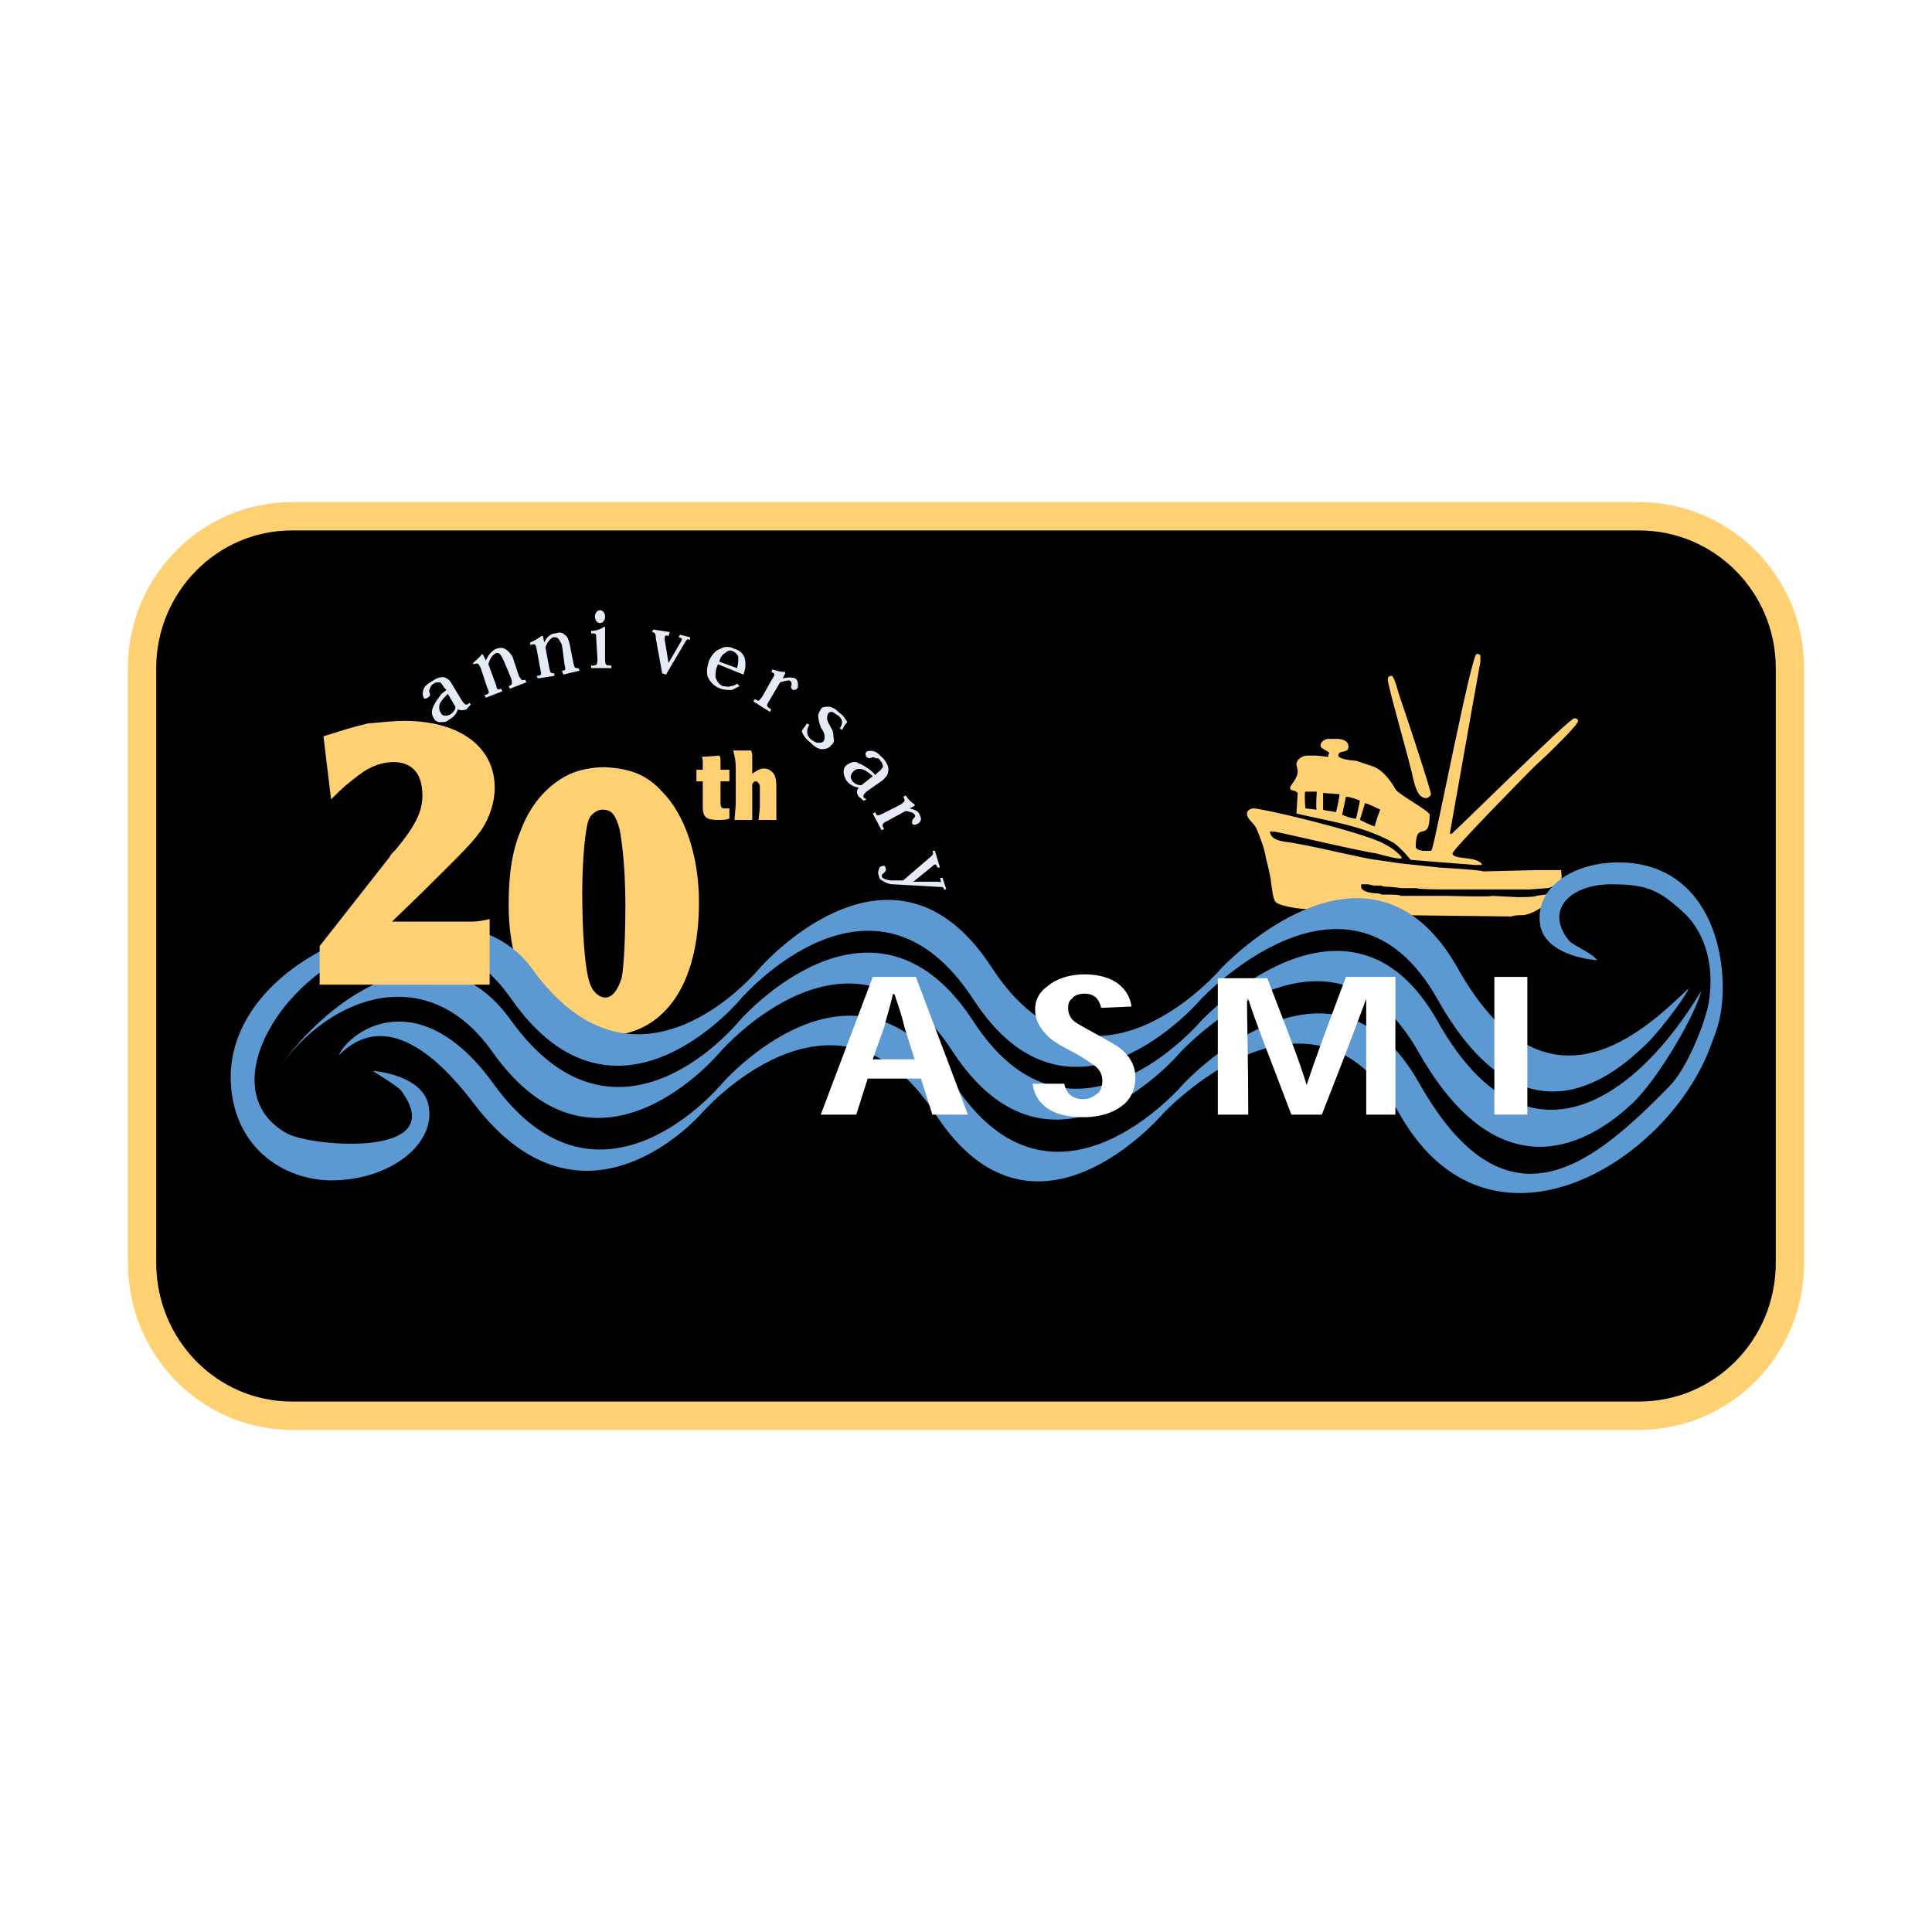 <?xml version="1.0" encoding="utf-8"?>
<!-- Generator: Adobe Illustrator 13.0.0, SVG Export Plug-In . SVG Version: 6.00 Build 14948)  -->
<!DOCTYPE svg PUBLIC "-//W3C//DTD SVG 1.0//EN" "http://www.w3.org/TR/2001/REC-SVG-20010904/DTD/svg10.dtd">
<svg version="1.0" id="Layer_1" xmlns="http://www.w3.org/2000/svg" xmlns:xlink="http://www.w3.org/1999/xlink" x="0px" y="0px"
	 width="192.756px" height="192.756px" viewBox="0 0 192.756 192.756" enable-background="new 0 0 192.756 192.756"
	 xml:space="preserve">
<g>
	<polygon fill-rule="evenodd" clip-rule="evenodd" fill="#FFFFFF" points="0,0 192.756,0 192.756,192.756 0,192.756 0,0 	"/>
	<path fill-rule="evenodd" clip-rule="evenodd" stroke="#FFD172" stroke-width="2.825" stroke-miterlimit="2.613" d="
		M29.108,51.51h134.413c8.354,0,15.062,6.804,15.062,15.148v59.31c0,8.473-6.708,15.277-15.062,15.277H29.108
		c-8.227,0-14.935-6.805-14.935-15.277v-59.31C14.173,58.314,20.881,51.51,29.108,51.51L29.108,51.51z"/>
	<path fill-rule="evenodd" clip-rule="evenodd" fill="#FFD172" d="M60.117,80.78c0.632,0,1.012,0.257,1.265,0.771
		c0.253,0.513,0.38,0.898,0.506,1.54c0.38,2.311,0.506,5.007,0.506,7.317c0,2.696-0.126,6.034-0.38,7.189
		c-0.38,1.156-0.886,1.926-1.645,1.926c-0.633,0-1.266-0.643-1.519-1.412c-0.506-1.412-0.759-5.135-0.759-8.986
		c0-2.953,0.253-6.291,0.633-7.318C58.978,81.166,59.611,80.78,60.117,80.78L60.117,80.78z M60.243,76.544
		c-1.139,0-2.404,0.257-3.291,0.642c-2.025,0.898-3.923,2.824-4.936,5.52c-0.886,2.055-1.266,4.365-1.266,7.575
		c0,7.96,3.797,13.095,9.366,13.095c6.075,0,9.619-5.008,9.619-13.352c0-4.622-1.392-8.729-3.67-11.041
		c-1.519-1.669-3.164-2.311-5.695-2.439H60.243L60.243,76.544z"/>
	<path fill-rule="evenodd" clip-rule="evenodd" fill="#FFD172" d="M147.701,65.503v0.514l-0.76,4.236l-2.278,12.837
		c0,0,0,0.128,0.126,0.128c0.127,0,11.771-11.554,12.277-11.554c0.253,0,0.38,0.128,0.38,0.257c0,0.385-2.278,2.567-2.784,3.081
		c-0.507,0.514-1.266,1.155-1.898,1.797c-0.254,0.257-7.848,7.959-7.848,8.344c0,0.642,2.278,0.257,2.911,1.027V86.3h-0.633
		c-0.127,0-6.455-0.513-6.455-0.513c-0.38-0.514-1.139-1.284-1.646-1.669c-3.164-1.797-6.581-2.183-9.745-2.953l0.126-2.054
		c-0.379-0.385-0.759-0.128-0.759-0.514c0-0.257,0.759-0.898,0.759-1.668c0-0.128-0.126-0.642-0.126-0.642
		c0-0.642,0.76-0.899,1.013-0.899h1.013c0.126,0,1.139,0.129,1.139,0.129c0-0.129,0-0.257,0.126-0.386
		c-0.379-0.385-0.886-0.385-0.886-0.77s0.507-0.642,0.76-0.642h0.886c0.38,0,1.14,0.128,1.14,0.77c0,0.771-1.013,0.257-1.013,0.898
		c0,0.386,1.646,0.514,1.771,0.514c0.38,0.129,1.14,0.385,1.52,0.514c1.012,0.257,1.897,1.412,2.404,2.311
		c0.253,0.514,3.417,2.183,3.417,2.568c0,2.953-1.392,0.385-1.392,3.209c0,0.257,0.633,0.385,0.759,0.385h0.76
		c0,0,0.127-0.128,0.127-0.257c0.379-1.027,3.923-19.385,4.43-19.385C147.447,65.247,147.701,65.247,147.701,65.503L147.701,65.503z
		"/>
	<path fill-rule="evenodd" clip-rule="evenodd" fill="#FFD172" d="M139.601,69.355c0.886,2.567,3.164,9.5,3.164,9.885
		c0,0.128-0.253,0.385-0.507,0.385c-0.886,0-1.139-1.541-1.266-1.926c-0.253-1.412-2.531-9.243-2.531-9.885
		c0-0.128,0-0.385,0.38-0.385C139.094,67.429,139.474,68.97,139.601,69.355L139.601,69.355z"/>
	<path fill-rule="evenodd" clip-rule="evenodd" fill="#FFD172" d="M137.702,83.99c0.759,0.385,1.519,0.771,2.151,1.541
		c0,0,0,0.128-0.127,0.128c-0.633,0-1.898-0.385-2.404-0.514c-1.898-0.256-9.872-2.183-10.252-2.183h-0.38
		c0.127,0.771,0.887,0.899,1.519,1.027c1.646,0.128,8.354,1.797,9.113,1.797c0,0,2.531,0.385,2.658,0.385l3.67,0.385
		c0,0,4.304,0.257,4.304,0.385l5.188-0.128h2.658c-0.127,0.257,0-0.128,0,0.77c0,0.514-1.139,1.027-1.393,1.027l-1.771,0.128h-2.404
		c-0.127,0-6.202,0-6.202,0s-2.658,0-2.658-0.128c0,0-1.392,0-1.519,0c0,0-1.013-0.128-1.14-0.128c0,0-0.886,0-0.886-0.128
		c0,0-0.633,0-0.759,0c0,0-0.507-0.128-0.633-0.128h-0.633c0,0.128,0,0.128,0,0.257c0,0.514,1.266,0.642,1.392,0.642
		c0,0,0.633,0,0.633,0.128c0,0,0.76,0,0.886,0c0,0,1.013,0,1.013,0.128h1.772h2.784c0.127,0,4.557,0.128,4.557,0l2.658,0.128
		c0,0,1.771,0,1.771-0.128l0.886-0.128c0.127,0,0.507-0.128,0.633-0.128h0.127c-0.127,1.027-2.151,2.182-3.038,2.182
		c0,0-1.012,0-1.012,0.128l-11.012-0.128l-9.999-0.642c-0.126,0-2.404-0.257-2.657-0.77c-0.254-0.514-0.254-1.155-0.38-1.797
		c0-0.385-0.38-2.054-0.507-2.439c-0.126-0.898-0.506-1.926-0.886-2.824c-0.253-0.771-1.013-1.027-1.013-1.669
		c0-0.385,0.507-0.514,0.633-0.514C125.932,80.652,134.664,82.706,137.702,83.99L137.702,83.99z"/>
	<path fill-rule="evenodd" clip-rule="evenodd" d="M130.234,80.652l1.14,0.128c-0.127-0.128,0-1.669,0-1.797h-1.14
		C130.108,78.983,130.234,80.652,130.234,80.652L130.234,80.652z"/>
	<path fill-rule="evenodd" clip-rule="evenodd" d="M132.007,80.78c0.253,0.128,0.886,0.128,1.266,0.257
		c0.126-0.257,0.379-1.669,0.379-1.797l-1.645-0.128V80.78L132.007,80.78z"/>
	<path fill-rule="evenodd" clip-rule="evenodd" d="M133.904,81.294c0,0,0.887,0.385,1.393,0.385c0,0,0.38-1.668,0.38-1.797
		c0,0-0.886-0.385-1.393-0.385L133.904,81.294L133.904,81.294z"/>
	<path fill-rule="evenodd" clip-rule="evenodd" d="M137.195,82.449c-0.126,0,0.507-1.669,0.507-1.669s-1.266-0.642-1.52-0.642
		l-0.506,1.668C135.677,81.807,136.942,82.449,137.195,82.449L137.195,82.449z"/>
	<path fill-rule="evenodd" clip-rule="evenodd" fill="#5C99D2" d="M162.762,110.178c-2.784,2.568-12.403,10.398-21.263-5.264
		c-8.986-15.789-23.668,0-23.668,0s-12.783,15.277-22.782,0c-9.873-15.276-23.162,0-23.162,0s-12.277,14.893-22.782,0
		c-6.455-9.114-16.2-5.648-21.39,1.799c5.189-7.447,16.074-15.021,23.288-4.879c10.758,14.891,22.782,0,22.782,0
		s13.289-15.277,23.288,0c9.872,15.277,22.782,0,22.782,0s14.682-15.662,23.541,0c8.859,15.791,19.871,7.83,26.325-2.953
		C169.344,100.807,165.547,107.611,162.762,110.178L162.762,110.178z"/>
	<path fill-rule="evenodd" clip-rule="evenodd" fill="#5C99D2" d="M139.601,111.078c-8.86-15.663-23.542,0-23.542,0
		s-12.909,15.275-22.781,0c-9.999-15.278-23.289,0-23.289,0s-11.644,13.479-22.655-0.9c-2.531-3.338-8.354-10.141-13.542-4.877
		c1.139-2.568,8.1-7.318,15.441,2.824c10.631,14.764,22.782,0,22.782,0s13.289-15.277,23.162,0c9.999,15.275,22.908,0,22.908,0
		s14.682-15.791,23.541,0c8.86,15.662,17.72,7.574,24.934,0.256c1.772-1.797,3.544-6.291,3.924-8.344
		c0.633-3.98-0.506-7.318-2.784-9.244c-2.278-2.054-3.544-2.567-6.961-2.567c-4.051,0-6.708,2.567-4.177,5.648
		c0.506,0.514,2.404,1.284,2.784,1.926c-1.646-0.128-5.315-0.899-5.695-3.595c-0.507-3.594,3.164-6.162,7.847-6.162
		c7.595,0,10.505,6.676,10.379,12.966c-0.127,2.695-0.507,3.467-1.266,5.52C166.18,116.213,148.46,126.867,139.601,111.078
		L139.601,111.078z"/>
	<path fill-rule="evenodd" clip-rule="evenodd" fill="#5C99D2" d="M23.033,108.125c-0.76-13.48,22.655-21.568,29.996-11.554
		c10.631,14.892,22.782,0,22.782,0s13.29-15.277,23.162,0c9.998,15.277,22.908,0,22.908,0s14.682-15.662,23.542,0
		c8.859,15.791,18.731,6.162,23.034,2.054c0,0.385-2.531,3.852-4.05,5.391c-2.911,2.824-12.15,11.426-21.01-4.363
		c-8.859-15.663-23.541,0-23.541,0s-12.91,15.275-22.782,0c-9.999-15.277-23.162,0-23.162,0s-12.403,15.02-22.909,0
		c-11.771-16.818-34.046,7.188-22.275,13.479c2.531,1.283,16.327,2.439,11.264-4.365c-0.506-0.514-2.658-1.797-2.784-1.926
		c1.519,0.129,5.189,0.9,5.569,3.596c0.633,3.594-3.544,7.061-9.113,7.316C28.729,118.01,23.413,114.801,23.033,108.125
		L23.033,108.125z"/>
	<path fill-rule="evenodd" clip-rule="evenodd" fill="#FFD172" d="M33.032,79.753c1.266-1.284,1.772-1.669,2.784-2.439
		c1.14-0.898,2.405-1.283,3.417-1.283c1.898,0,2.911,1.155,2.911,3.337c0,1.541-0.633,2.953-2.658,5.392
		c-0.379,0.385-0.506,0.513-0.633,0.77l-6.961,8.858v3.852h16.96v-6.548c-0.506,0.128-1.139,0.257-1.772,0.257h-7.974l2.658-2.568
		c4.81-4.75,5.442-5.392,6.328-6.676c0.76-1.155,1.266-2.695,1.266-4.108c0-4.108-3.543-6.675-8.986-6.675
		c-1.013,0-2.278,0.128-3.67,0.257c-1.646,0.385-2.784,0.77-4.43,1.284L33.032,79.753L33.032,79.753z"/>
	<path fill-rule="evenodd" clip-rule="evenodd" fill="#FFD172" d="M69.989,75.517c0.127,0.128,0.127,0.257,0.127,0.77v0.514h-0.633
		v1.155h0.633v2.567c0,1.027,0.379,1.284,1.519,1.284c0.38,0,0.759,0,1.139-0.128v-1.027H72.52c0,0-0.126,0-0.253,0
		c-0.253,0-0.379-0.128-0.379-0.513v-2.183h0.886v-1.155h-0.886v-0.642c0-0.514,0-0.642-0.127-0.771L69.989,75.517L69.989,75.517z"
		/>
	<path fill-rule="evenodd" clip-rule="evenodd" fill="#FFD172" d="M73.406,80.267l-0.126,1.54h1.772v-0.256c0-0.514,0-0.899,0-1.284
		v-2.054c0.126-0.128,0.126-0.257,0.38-0.257c0.126,0,0.379,0.257,0.379,0.513v2.054l-0.126,1.284h1.772c0-0.513,0-0.898,0-1.54
		v-1.669c0-0.898-0.127-1.284-0.38-1.54c-0.253-0.257-0.506-0.385-0.886-0.385c-0.38,0-0.759,0.257-1.139,0.514v-1.669
		c0-0.257,0-0.386-0.126-0.642h-1.772c0.126,0.513,0.253,1.027,0.253,1.669V80.267L73.406,80.267z"/>
	<path fill-rule="evenodd" clip-rule="evenodd" fill="#E4EBF7" d="M45.055,68.2c-0.126-0.257-0.379-0.514-0.759-0.642
		c-0.253,0-0.633,0-1.139,0.385c-0.506,0.257-0.76,0.514-0.886,0.77c-0.126,0.385-0.126,0.642,0,0.898c0,0.128,0.253,0.128,0.38,0
		c0.253-0.128,0.253-0.256,0.253-0.385c-0.126-0.257-0.126-0.385,0-0.514c0-0.128,0.126-0.385,0.379-0.513
		c0.127-0.128,0.38-0.128,0.633-0.128c0.126,0.128,0.253,0.256,0.379,0.513l0.253,0.257l-0.506,0.385
		c-0.38,0.513-0.633,0.898-0.76,1.155c-0.253,0.513-0.253,0.898,0,1.284c0.127,0.257,0.38,0.385,0.633,0.385
		c0.379,0,0.632,0,0.886-0.257c0.506-0.257,0.759-0.642,0.886-1.027l0,0c0.253,0.128,0.506,0.128,0.886,0
		c0.126-0.257,0.38-0.385,0.38-0.514l-0.127-0.128l-0.126,0.128c-0.253,0.128-0.38,0-0.633-0.385L45.055,68.2L45.055,68.2z
		 M45.435,70.51c0,0.257-0.126,0.513-0.506,0.77c-0.253,0.128-0.38,0.128-0.506,0.128c-0.253,0-0.38-0.128-0.506-0.385
		c-0.127-0.256-0.127-0.642,0-0.898c0.253-0.385,0.506-0.642,0.759-0.898L45.435,70.51L45.435,70.51z"/>
	<path fill-rule="evenodd" clip-rule="evenodd" fill="#E4EBF7" d="M51.13,65.503c-0.253-0.385-0.506-0.642-0.759-0.77
		s-0.506-0.128-0.886,0c-0.506,0.257-0.759,0.642-1.013,1.155l0,0l-0.253-0.514l-0.127-0.128c-0.253,0.385-0.632,0.642-0.886,0.899
		v0.128c0.506-0.128,0.506-0.128,0.759,0.385l0.633,1.926c0.253,0.514,0.253,0.642-0.253,0.771l0.126,0.256l1.646-0.642
		l-0.126-0.257c-0.38,0.128-0.38,0.128-0.506-0.385l-0.759-2.054c0.126-0.514,0.379-0.899,0.632-1.027
		c0.127-0.128,0.38-0.128,0.506,0c0.127,0.128,0.253,0.385,0.38,0.642l0.759,1.797c0.126,0.514,0.126,0.642-0.253,0.771l0.126,0.256
		l1.646-0.642l-0.126-0.257c-0.38,0.128-0.38,0-0.633-0.385L51.13,65.503L51.13,65.503z"/>
	<path fill-rule="evenodd" clip-rule="evenodd" fill="#E4EBF7" d="M56.826,64.22c-0.126-0.513-0.253-0.77-0.506-0.899
		c-0.253-0.256-0.506-0.256-0.886-0.128c-0.506,0-0.886,0.385-1.139,0.898l0,0l-0.127-0.642h-0.126
		c-0.379,0.257-0.759,0.514-1.139,0.642v0.257c0.506-0.128,0.506-0.128,0.633,0.385l0.379,2.054
		c0.126,0.514,0.126,0.642-0.379,0.642l0.126,0.257l1.646-0.257v-0.257c-0.38,0-0.38,0-0.506-0.514l-0.38-2.054
		c0.126-0.514,0.506-0.898,0.759-1.027c0.253,0,0.38,0,0.506,0.128c0.126,0.128,0.253,0.385,0.38,0.642l0.253,1.926
		c0.126,0.513,0.126,0.642-0.253,0.642l0.126,0.385l1.646-0.385l-0.127-0.257c-0.379,0-0.379,0-0.506-0.513L56.826,64.22
		L56.826,64.22z"/>
	<path fill-rule="evenodd" clip-rule="evenodd" fill="#E4EBF7" d="M59.864,60.882c-0.253,0-0.506,0.257-0.506,0.642
		c0,0.385,0.253,0.642,0.506,0.642c0.253,0,0.506-0.257,0.506-0.642C60.37,61.139,60.117,60.882,59.864,60.882L59.864,60.882
		L59.864,60.882z M60.37,62.551h-0.127c-0.379,0.257-0.759,0.385-1.266,0.385v0.257c0.506,0,0.506,0,0.506,0.514l0.127,2.054
		c0,0.642-0.127,0.642-0.633,0.642v0.257h2.025v-0.257c-0.506,0-0.633,0-0.633-0.642V62.551L60.37,62.551z"/>
	<path fill-rule="evenodd" clip-rule="evenodd" fill="#E4EBF7" d="M66.445,67.301l1.899-3.209c0.126-0.257,0.253-0.385,0.506-0.257
		v-0.256l-1.013-0.257l-0.126,0.257c0.379,0.128,0.379,0.128,0.253,0.385l-1.266,2.182l0,0l-0.38-2.311c0-0.385,0-0.514,0.38-0.385
		l0.126-0.385l-1.646-0.257l-0.126,0.257c0.253,0,0.38,0.128,0.38,0.642l0.633,3.466L66.445,67.301L66.445,67.301z"/>
	<path fill-rule="evenodd" clip-rule="evenodd" fill="#E4EBF7" d="M74.166,67.301c0.253-0.642,0.253-1.155,0.126-1.669
		c-0.126-0.385-0.506-0.77-1.012-0.898c-0.506-0.257-1.013-0.257-1.392,0c-0.506,0.128-0.886,0.642-1.14,1.155
		c-0.253,0.77-0.253,1.284-0.126,1.669c0.253,0.514,0.632,0.899,1.266,1.155c0.379,0.128,0.759,0.128,1.139,0.128
		c0.253-0.128,0.506-0.257,0.76-0.385L73.533,68.2c-0.126,0.128-0.379,0.257-0.633,0.257c-0.253,0.128-0.506,0-0.759,0
		c-0.38-0.129-0.633-0.514-0.759-0.899c0-0.385,0-0.771,0.253-1.284L74.166,67.301L74.166,67.301z M71.761,66.017
		c0.127-0.514,0.38-0.771,0.633-0.898c0.253-0.257,0.506-0.257,0.76-0.128c0.253,0.128,0.379,0.256,0.506,0.513
		c0,0.385,0,0.771-0.127,1.155L71.761,66.017L71.761,66.017z"/>
	<path fill-rule="evenodd" clip-rule="evenodd" fill="#E4EBF7" d="M78.089,67.686l0.253-0.514v-0.128
		c-0.506,0-0.886-0.128-1.266-0.257l-0.126,0.257c0.379,0.128,0.379,0.257,0.126,0.642l-1.013,1.797
		c-0.379,0.513-0.379,0.513-0.759,0.256l-0.126,0.257l1.646,1.027l0.126-0.256c-0.506-0.257-0.506-0.385-0.253-0.771l1.139-1.925
		c0.506-0.128,0.886-0.257,1.013-0.128s0.126,0.128,0.126,0.385c-0.126,0.257,0,0.385,0.126,0.514c0.127,0,0.38,0,0.506-0.257
		c0-0.128,0-0.257,0-0.385c0-0.257-0.126-0.385-0.253-0.514C78.975,67.558,78.595,67.558,78.089,67.686L78.089,67.686L78.089,67.686
		z"/>
	<path fill-rule="evenodd" clip-rule="evenodd" fill="#E4EBF7" d="M84.038,72.821c0.126-0.385,0.379-0.642,0.506-0.771
		c-0.253-0.385-0.379-0.642-0.759-0.899c-0.38-0.385-0.759-0.642-1.139-0.642c-0.253,0-0.633,0-0.759,0.257
		c-0.126,0.256-0.253,0.385-0.253,0.642c0,0.385,0.127,0.771,0.253,1.156c0.253,0.385,0.38,0.642,0.38,0.898s0,0.385-0.127,0.513
		c-0.126,0.128-0.253,0.128-0.506,0.128c-0.253,0-0.379-0.128-0.632-0.256c-0.506-0.385-0.633-0.899-0.253-1.541l-0.253-0.128
		c-0.127,0.257-0.38,0.514-0.506,0.77c0.126,0.385,0.379,0.771,0.886,1.155c0.38,0.385,0.759,0.642,1.139,0.642
		s0.76-0.128,0.886-0.385c0.253-0.128,0.379-0.513,0.253-0.77c0-0.257,0-0.514-0.126-0.77c-0.126-0.257-0.38-0.642-0.506-1.027
		c0-0.257,0-0.385,0.126-0.642c0.127-0.128,0.253-0.128,0.38-0.128c0.253,0.128,0.379,0.257,0.633,0.385
		c0.38,0.385,0.506,0.642,0.126,1.284L84.038,72.821L84.038,72.821z"/>
	<path fill-rule="evenodd" clip-rule="evenodd" fill="#E4EBF7" d="M88.088,77.828c0.253-0.257,0.506-0.514,0.506-0.77
		c0.126-0.385,0-0.771-0.38-1.284c-0.38-0.386-0.633-0.643-0.886-0.771c-0.38-0.128-0.633-0.128-0.886,0
		c-0.126,0.128-0.126,0.257,0,0.514c0.126,0.128,0.253,0.128,0.38,0.128c0.253-0.128,0.38-0.128,0.506,0
		c0.253,0,0.379,0,0.506,0.257c0.253,0.257,0.253,0.514,0.253,0.642c-0.126,0.128-0.253,0.385-0.506,0.514l-0.253,0.256l-0.38-0.385
		c-0.506-0.385-0.886-0.642-1.266-0.771c-0.38-0.257-0.759-0.128-1.139,0.128c-0.253,0.128-0.379,0.385-0.379,0.771
		c0,0.256,0.126,0.513,0.253,0.77c0.379,0.513,0.759,0.642,1.266,0.77l0,0c-0.253,0.257-0.253,0.514,0,0.899
		c0.253,0.128,0.379,0.385,0.506,0.385l0.253-0.128c-0.126-0.128-0.253-0.128-0.253-0.128c-0.127-0.257,0-0.385,0.253-0.642
		L88.088,77.828L88.088,77.828z M85.937,78.341c-0.38,0-0.633-0.128-0.886-0.385c-0.126-0.257-0.253-0.385-0.126-0.642
		c0-0.128,0.126-0.256,0.253-0.385c0.253-0.257,0.633-0.257,1.013-0.128c0.253,0.128,0.633,0.385,0.886,0.642L85.937,78.341
		L85.937,78.341z"/>
	<path fill-rule="evenodd" clip-rule="evenodd" fill="#E4EBF7" d="M90.746,80.652l0.506-0.257v-0.128
		c-0.38-0.257-0.633-0.514-0.886-0.899l-0.253,0.128c0.253,0.385,0.127,0.514-0.253,0.771l-1.772,0.898
		c-0.506,0.257-0.633,0.257-0.759-0.128l-0.253,0.128l0.886,1.669l0.253-0.129c-0.253-0.385-0.253-0.513,0.253-0.77l1.898-1.027
		c0.506,0.128,0.759,0.128,0.886,0.385c0.126,0.128,0,0.257-0.126,0.385c-0.126,0.128-0.126,0.257-0.126,0.514
		c0.126,0.128,0.379,0.128,0.506,0c0.126,0,0.253-0.128,0.379-0.385c0-0.128,0-0.256-0.126-0.513
		C91.632,80.909,91.252,80.78,90.746,80.652L90.746,80.652L90.746,80.652z"/>
	<path fill-rule="evenodd" clip-rule="evenodd" fill="#E4EBF7" d="M90.113,87.841h-1.139c-0.38,0-0.886-0.129-1.013-0.386
		c0-0.257,0.126-0.257,0.253-0.385c0.126-0.128,0.253-0.257,0.126-0.514c0-0.128-0.126-0.257-0.379-0.128
		c-0.127,0-0.253,0.128-0.253,0.257c-0.126,0.257-0.126,0.513,0,0.77c0,0.257,0.253,0.386,0.506,0.514
		c0.253,0.128,0.506,0.257,0.886,0.257l4.556,0.257c0.38,0,0.506,0,0.506,0.257h0.253l-0.379-1.156h-0.253
		c0.126,0.385,0.126,0.514-0.127,0.385h-2.531l0,0l1.898-1.541c0.253-0.257,0.38-0.257,0.506,0.128h0.253l-0.506-1.668h-0.253
		c0.126,0.256,0.126,0.385-0.38,0.77L90.113,87.841L90.113,87.841z"/>
	<path fill-rule="evenodd" clip-rule="evenodd" fill="#FFFFFF" d="M91.885,107.611l1.139,3.594h3.544l-5.189-13.736h-4.303
		l-5.189,13.736h3.544l1.139-3.594H91.885L91.885,107.611z M91.252,105.686h-4.177l1.139-3.209c0.253-1.027,0.633-2.184,0.886-3.338
		h0.126c0.379,1.154,0.759,2.182,1.013,3.338L91.252,105.686L91.252,105.686z"/>
	<path fill-rule="evenodd" clip-rule="evenodd" fill="#FFFFFF" d="M112.895,100.422c-0.253-1.797-1.771-3.209-4.683-3.209
		c-1.646,0-2.911,0.514-3.671,1.154c-0.886,0.643-1.266,1.412-1.266,2.311c0,1.285,0.634,2.055,1.266,2.697
		c0.507,0.514,1.393,1.027,2.658,1.668c1.14,0.643,1.646,1.027,2.025,1.285c0.506,0.385,0.759,0.898,0.759,1.539
		c0,0.385-0.126,0.898-0.379,1.156c-0.38,0.256-0.76,0.641-1.52,0.641c-1.266,0-1.771-0.77-1.897-1.539h-3.165
		c0.253,1.926,1.772,3.338,5.062,3.338c2.025,0,3.291-0.643,4.051-1.285c0.886-0.77,1.139-1.797,1.139-2.695
		c0-1.154-0.506-1.926-1.139-2.568c-0.507-0.512-1.266-0.898-2.405-1.539c-1.139-0.643-1.646-0.898-2.277-1.285
		c-0.634-0.385-0.887-0.898-0.887-1.539c0-0.385,0.127-0.771,0.38-0.898c0.253-0.387,0.76-0.514,1.266-0.514
		c1.14,0,1.519,0.77,1.646,1.412L112.895,100.422L112.895,100.422z"/>
	<path fill-rule="evenodd" clip-rule="evenodd" fill="#FFFFFF" d="M130.361,108.252c-0.633-2.182-1.898-5.391-3.924-10.654h-4.936
		v13.607h3.037c0-5.648-0.127-9.5-0.127-11.553h0.127c0.633,2.053,2.151,5.904,4.304,11.553h3.037
		c2.278-5.777,3.671-9.5,4.43-11.553l0,0c0,2.053,0,5.904,0,11.553h2.911V97.469h-4.937
		C132.26,102.861,131.12,105.941,130.361,108.252L130.361,108.252L130.361,108.252z"/>
	<polygon fill-rule="evenodd" clip-rule="evenodd" fill="#FFFFFF" points="152.384,111.205 152.384,97.469 149.093,97.469 
		149.093,111.205 152.384,111.205 	"/>
</g>
</svg>
